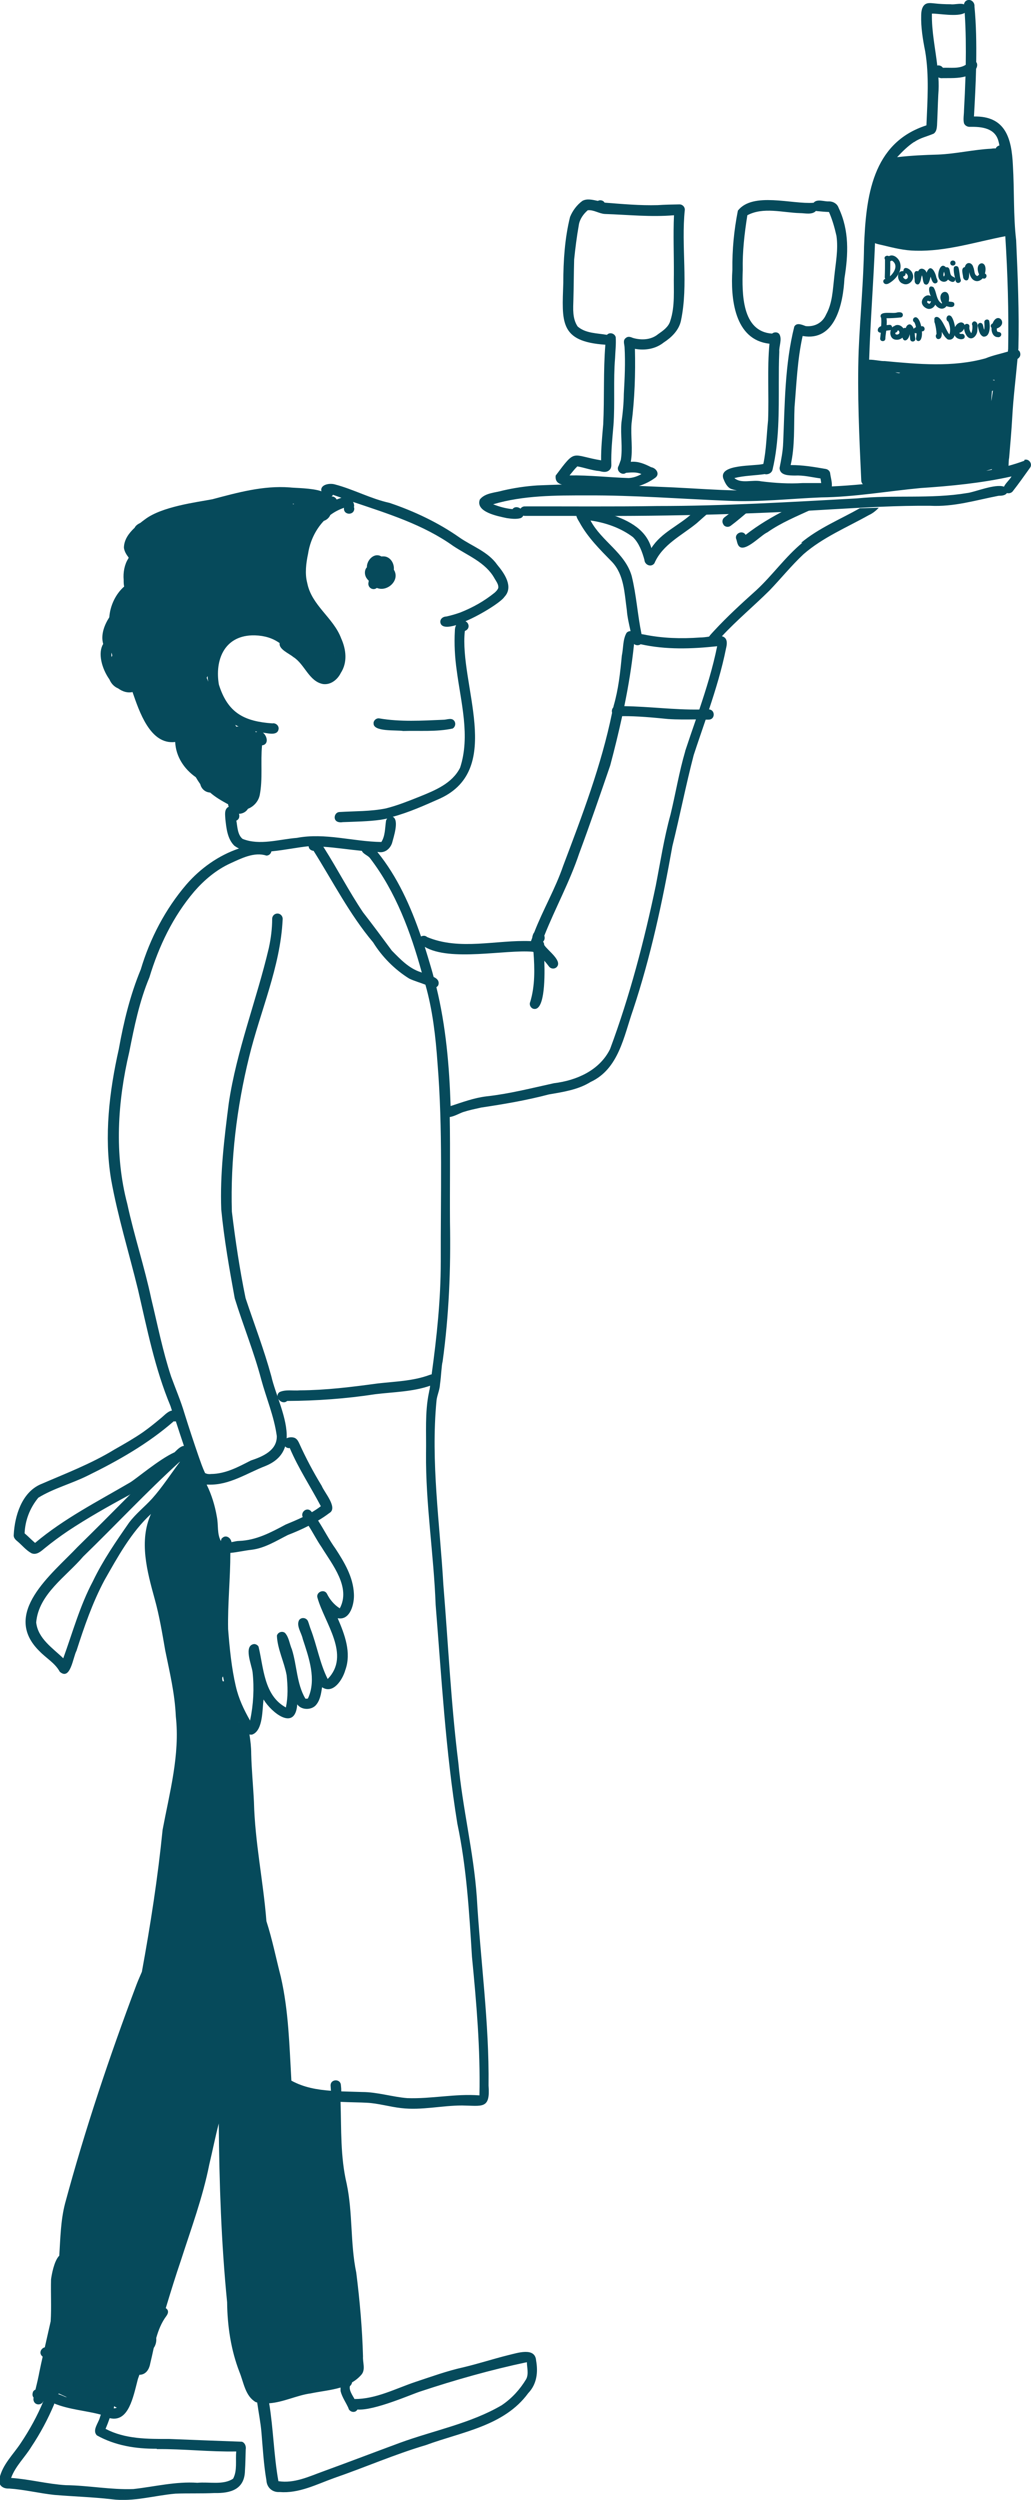 <svg viewBox="0 0 82.62 200.23" xmlns="http://www.w3.org/2000/svg"><g fill="#064a5b"><path d="m57.98 42.04c.14.18.4.21.58.07.51-.38.98-.79 1.47-1.2l-1.34.03c-.21.17-.42.34-.64.5-.18.14-.21.4-.07.58z"/><path d="m29.55 46.52c-.01.06-.02.13-.03.19-.03.22.13.44.36.47.12.02.23-.02.32-.09.85.35 1.89-.63 1.36-1.46.05-.46-.23-.98-.72-1.06-.1-.01-.19-.01-.28 0-.57-.35-1.18.3-1.16.87-.2.2-.2.56-.06.81.06.1.13.19.22.27z"/><path d="m59 43.17c.05.15.07.32.14.46.4.82 1.81-.76 2.35-.99 1.11-.78 2.37-1.29 3.6-1.86l-1.67.04h-.42c-1.14.58-2.24 1.23-3.25 2.02-.23-.41-.89-.13-.76.32z"/><path d="m64.3 43.47c-1.37 1.13-2.4 2.61-3.7 3.81-1.17 1.05-2.33 2.11-3.4 3.27-.13.15-.27.28-.38.44-.26.04-.51.07-.71.07-1.53.11-3.03.07-4.57-.25-.04 0-.08-.01-.13-.02-.32-1.54-.41-3.13-.79-4.66-.53-1.85-2.41-2.77-3.3-4.44 1.2.17 2.42.59 3.4 1.33.49.48.74 1.17.92 1.82.02.41.54.63.8.28.65-1.51 2.18-2.22 3.39-3.21.33-.29.67-.6 1.02-.9l-1.29.03s-.06.05-.08.07c-1.05.98-2.5 1.54-3.28 2.79-.47-1.65-2.1-2.34-3.61-2.81-.05-.02-.1-.03-.16-.04l-2.21-.02c-.14.26.08.57.22.81.66 1.21 1.65 2.19 2.6 3.16.98 1.03 1 2.52 1.19 3.86.04.57.18 1.13.3 1.69-.12 0-.23.04-.32.14-.31.53-.25 1.23-.38 1.83-.13 1.37-.27 2.69-.66 4.03 0 .04-.02.08-.03.12-.1.11-.13.27-.09.42-.86 4.21-2.4 8.24-3.92 12.26-.63 1.84-1.62 3.52-2.32 5.33-.09.11-.14.27-.16.43-.03.09-.07.18-.1.27-2.75-.12-5.7.78-8.33-.33-.14-.13-.33-.12-.48-.04-.83-2.42-1.89-4.79-3.5-6.77h.07c.51.11.95-.24 1.11-.72.11-.44.6-1.85.05-2.1 1.31-.35 2.57-.92 3.81-1.47 5.14-2.38 1.51-9.15 1.97-13.41.44-.17.35-.64.05-.78 1.34-.57 2.89-1.58 3.12-1.95.76-.8 0-1.89-.57-2.57-.74-1.06-2.01-1.48-3.03-2.19-1.69-1.19-3.64-2.11-5.6-2.77-1.51-.33-2.89-1.09-4.38-1.48-.49-.14-1.22.05-1.08.55-.76-.27-2.17-.26-2.54-.31-2.13-.16-4.17.41-6.21.95-1.26.24-4.07.58-5.42 1.63-.01 0-.03.02-.04.03-.1.07-.2.15-.3.23-.21.1-.38.22-.46.39-.47.44-.85.96-.86 1.6.04.31.2.55.38.79 0 .03-.02.05-.03.08-.31.48-.42 1.12-.37 1.7 0 .19 0 .37.04.54-.69.6-1.13 1.55-1.19 2.46-.4.62-.7 1.41-.49 2.14-.44.7-.13 1.95.5 2.84.14.33.37.58.7.72.36.26.76.38 1.15.29.53 1.52 1.41 4.25 3.42 4 .05 1.17.72 2.17 1.65 2.82.11.19.23.38.36.56.09.38.4.65.79.67.42.37.94.67 1.44.94 0 .07.03.14.05.2-.03.01-.06.03-.09.05-.28.22-.19.63-.18.94.08.73.16 1.57.71 2.12.12.09.25.17.38.23-1.63.55-3.09 1.59-4.21 2.88-1.69 1.97-2.92 4.33-3.66 6.81-.85 2.05-1.37 4.2-1.76 6.38-.76 3.38-1.19 6.96-.62 10.42.53 2.97 1.44 5.9 2.16 8.85.73 3.14 1.35 6.32 2.6 9.31.04.12.08.24.12.37-.36.06-.67.45-.95.66-.44.37-.89.73-1.37 1.07-.69.48-1.53.96-2.29 1.39-1.88 1.15-3.94 1.93-5.95 2.8-1.48.67-2.04 2.51-2.12 4.03-.03.21.12.38.27.5.39.32.71.74 1.16.98.41.17.77-.17 1.06-.41.6-.49 1.2-.93 1.85-1.37 1.55-1.03 3.27-2 4.92-2.89.03-.02.07-.05.1-.07-1.41 1.42-2.81 2.83-4.24 4.23-2.06 2.18-6.15 5.33-3.05 8.36.54.56 1.24.94 1.62 1.64.86.75 1.06-1.17 1.34-1.68.62-1.93 1.28-3.85 2.24-5.65 1.06-1.86 2.13-3.83 3.73-5.31-.98 2.16-.31 4.61.29 6.79.38 1.36.61 2.76.85 4.14.36 1.77.77 3.45.85 5.29.34 3.07-.5 6.09-1.06 9.08-.38 3.81-.97 7.6-1.66 11.37-.14.33-.29.66-.42 1-2.19 5.82-4.12 11.57-5.74 17.57-.35 1.36-.37 2.77-.46 4.17-.41.4-.61 1.51-.66 1.9-.03 1.12.04 2.24-.03 3.36-.16.69-.31 1.39-.47 2.08-.26.06-.45.37-.29.62.03.05.08.09.12.13-.09.4-.18.8-.26 1.2-.09.48-.2.96-.32 1.44-.08.03-.14.08-.19.16-.08.22-.05.36.04.47v.03c-.05.22.06.45.29.51.2.05.43-.06.49-.25h.01c-.49 1.18-1.1 2.29-1.81 3.35-.6.92-1.47 1.72-1.71 2.83-.14.54.26.85.77.82 1.22.08 2.41.38 3.62.51 1.55.13 3.05.17 4.62.35 1.72.22 3.39-.3 5.08-.45.99-.04 2.12 0 3.14-.05 1.29.03 2.41-.29 2.44-1.79.04-.56.04-1.13.06-1.69.04-.25-.04-.53-.3-.63-1.93-.07-3.86-.14-5.81-.22-1.74 0-3.54.02-5.12-.81.12-.28.23-.57.33-.86.01 0 .02 0 .04.01 1.48.32 1.84-1.68 2.22-3.14.04-.11.08-.23.12-.34.46 0 .77-.35.87-.91.1-.41.19-.82.28-1.24.16-.23.23-.52.2-.8.18-.63.42-1.24.82-1.77.21-.29.13-.51-.06-.62.02-.05.04-.1.05-.15.37-1.22.75-2.45 1.16-3.65.82-2.55 1.76-5.07 2.28-7.7.26-1.09.48-2.2.76-3.29.04 4.78.2 9.56.67 14.32.02 1.89.3 3.81.99 5.59.34.83.46 1.93 1.31 2.41.04.01.07.02.11.03.11.79.27 1.58.34 2.38.11 1.29.18 2.58.4 3.86.03.57.48.97 1.05.93 1.56.13 2.97-.62 4.4-1.13 2.46-.85 4.83-1.89 7.33-2.63 2.87-1.06 6.27-1.52 8.2-4.16.69-.72.8-1.67.63-2.62-.08-1.09-1.52-.59-2.21-.43-1.21.3-2.4.69-3.62.98-1.31.29-2.57.75-3.84 1.17-1.58.53-3.17 1.38-4.88 1.37-.2-.35-.45-.72-.37-1.03.11-.1.16-.2.17-.3.29-.17.55-.38.77-.64.32-.4.08-.96.11-1.44-.06-2.24-.26-4.48-.54-6.71-.49-2.35-.27-4.77-.77-7.13-.51-2.16-.42-4.36-.49-6.55.85.04 1.6.04 2.09.07.91.04 1.86.33 2.78.43 1.63.19 3.24-.21 4.87-.21 1.61.02 2.27.32 2.12-1.59.06-5.06-.65-10.03-.94-15.08-.25-3.62-1.15-7.16-1.48-10.78-.59-4.73-.81-9.49-1.2-14.25-.28-4.91-1.02-9.83-.55-14.75.02-.24.11-.5.18-.76.05-.18.09-.37.1-.55.1-.71.12-1.51.21-1.83.51-3.7.66-7.42.59-11.15-.02-2.79.03-5.61-.02-8.43.36-.05.79-.3 1.08-.4.46-.15.95-.25 1.44-.36 1.81-.27 3.64-.58 5.42-1.05 1.16-.2 2.33-.37 3.35-1 2.26-1.05 2.66-3.66 3.4-5.77 1.42-4.27 2.36-8.68 3.15-13.11.6-2.42 1.08-4.88 1.71-7.3.31-.95.64-1.89.96-2.84h.24c.53 0 .54-.78.03-.82.53-1.6 1.03-3.22 1.36-4.88.16-.63 0-.89-.33-.98 1.19-1.28 2.57-2.43 3.82-3.67.92-.96 1.75-1.99 2.72-2.9 1.55-1.35 3.47-2.14 5.25-3.14.22-.09.54-.32.78-.58l-1.52.04c-1.59.9-3.3 1.59-4.71 2.77zm-55.36 9.15c-.02-.13-.03-.24 0-.34.02.08.04.15.06.22-.02.04-.03.08-.05.11zm7.62 1.67s.05-.1.08-.14c0 .15.02.3.05.45-.04-.1-.08-.21-.13-.31zm-11.84 137.42c.21.1.43.2.65.3-.05-.01-.09-.02-.14-.03-.19-.09-.38-.16-.57-.23.02-.01.04-.03.06-.04zm7.84 4.45c2.13-.02 4.23.23 6.37.19-.07.72.1 1.53-.25 2.18-.78.53-1.91.24-2.86.33-1.74-.12-3.42.31-5.13.5-1.81.07-3.61-.29-5.42-.31-1.47-.09-2.91-.48-4.38-.58.34-.94 1.1-1.64 1.62-2.49.72-1.08 1.33-2.22 1.83-3.41 0-.02 0-.04.01-.06 1.2.49 2.49.56 3.73.89-.03.08-.05.16-.08.24-.11.43-.63 1.01-.24 1.42 1.46.82 3.14 1.09 4.8 1.07zm-3.45-3.27c.02-.06.03-.11.04-.17.06.05.13.09.21.12-.07.04-.15.06-.25.05zm2.28-12.39s0 0 0 0 0-.02 0-.03zm22.4-102.6s-.04-.02-.06-.03c-.95-.3-1.63-1.02-2.33-1.73-.74-1-1.53-2.07-2.31-3.07-1.11-1.65-2.04-3.45-3.11-5.14-.02-.03-.05-.07-.07-.11 1.03.07 2.06.23 3.09.33.11.27.5.36.67.61 2.05 2.68 3.24 5.9 4.13 9.13zm-7.11-38.27c.23.08.45.16.68.24-.13.04-.25.09-.38.14-.08-.15-.23-.26-.41-.24.05-.04.09-.08.11-.15zm-3.12.73s-.02.02-.04.03c-.03-.01-.05-.02-.08-.04h.12zm-4.62 25.37c.23-.1.28-.34.21-.55.29 0 .57-.15.72-.4.45-.17.83-.58.94-1.08.26-1.3.06-2.67.19-4 .56-.07.42-.75.07-1.02.05 0 .09.02.14.02.38.06 1.08.22 1.12-.35 0-.26-.25-.46-.5-.41-2.27-.16-3.58-.84-4.29-3.11-.33-1.95.42-3.86 2.64-3.94.72-.02 1.46.12 2.08.52.05.03.1.06.15.1-.09.49.76.83 1.09 1.11.92.57 1.25 1.96 2.39 2.17.62.08 1.16-.36 1.42-.89.55-.85.43-1.88.03-2.77-.62-1.66-2.37-2.63-2.72-4.44-.2-.74-.09-1.6.07-2.35.15-.98.59-1.91 1.26-2.62.24-.08.43-.26.52-.47.33-.25.7-.44 1.1-.58 0 .02-.01.04-.01.07 0 .54.83.54.83 0 0-.05-.01-.09-.03-.13 0-.03.02-.05.02-.08 0-.12-.03-.23-.09-.33 2.78.94 5.62 1.81 8.03 3.53 1.15.77 2.6 1.31 3.31 2.6.13.23.34.49.3.76-.05.15-.17.27-.29.38-.84.68-1.75 1.19-2.76 1.59-.37.13-.74.24-1.12.32-.26 0-.52.2-.47.49.08.4.59.4 1.26.2-.07.13-.1.3-.1.45-.06 1.06 0 2.13.15 3.18.33 2.55 1.1 5.26.27 7.79-.64 1.27-2.02 1.82-3.28 2.33-.88.35-1.75.7-2.67.93-1.24.25-2.46.21-3.74.29-.23.02-.38.25-.36.47.04.33.38.39.65.34 1-.04 2.04-.05 3.04-.19.17-.03.35-.06.52-.1-.05.06-.09.13-.1.21-.08.56-.06 1.19-.37 1.67-2.25-.03-4.51-.76-6.77-.33-1.41.11-2.99.63-4.35.08-.41-.33-.41-.97-.5-1.46zm-.08-7.67c.09.05.17.09.26.13-.06 0-.13 0-.19.01-.02-.05-.05-.1-.08-.14zm1.6.52c.05 0 .1.02.15.03-.03.01-.07.02-.1.04-.02-.02-.04-.05-.06-.07zm6.36-6.21s0-.01 0-.02v.04s0-.02-.01-.03zm-14.63 67.66c-.6.66-1.31 1.21-1.85 1.93-1.05 1.51-2.1 3.03-2.9 4.7-1.04 1.96-1.62 4.09-2.37 6.16-.86-.83-2.03-1.58-2.17-2.87.19-2.27 2.4-3.67 3.77-5.28 2.59-2.51 5.05-5.15 7.72-7.58.01 0 .03-.01.04-.02-.75.99-1.41 2.03-2.24 2.96zm1.8-3.71c-1.24.56-3.06 2.12-3.57 2.42-2.6 1.52-5.29 2.89-7.61 4.84-.29-.25-.55-.52-.84-.77.05-1.05.42-2.02 1.1-2.85 1.22-.75 2.65-1.12 3.94-1.76 2.45-1.2 4.85-2.56 6.91-4.36.06.01.12.02.17 0 .21.66.43 1.31.65 1.97-.25.01-.52.28-.75.51zm3.85 18.32c-.03-.09-.04-.18-.03-.28.03-.03.04-.06.06-.09.03.13.05.26.08.4-.04 0-.08-.02-.12-.02zm-.09-11.41c-.02.07-.03.14-.05.2-.32-.58-.19-1.3-.32-1.93-.15-.89-.42-1.78-.82-2.59h.12c1.68.07 3.09-.91 4.59-1.49.91-.37 1.38-.92 1.58-1.57.09.1.23.16.37.13.69 1.63 1.67 3.1 2.49 4.66-.23.18-.48.34-.72.48-.02-.03-.05-.06-.07-.09-.35-.35-.85.1-.66.48-.45.22-.91.41-1.37.6-1.18.63-2.35 1.26-3.72 1.31-.2 0-.41.06-.62.1-.05-.36-.48-.65-.78-.29zm1.39 14.72s0-.04-.01-.05c0 .01.01.03.02.04 0 0 0 0-.01.01zm-.24-2.87c-.35-1.5-.5-3.07-.62-4.6-.04-1.99.18-4.07.18-6.1.57-.05 1.14-.19 1.7-.25 1.06-.13 1.97-.71 2.9-1.18.57-.22 1.12-.46 1.67-.74.36.56.66 1.16 1.04 1.71.86 1.4 2.36 3.21 1.46 4.9-.45-.28-.8-.7-1.03-1.17-.22-.42-.9-.13-.76.32.56 2.02 2.69 4.59.82 6.51-.63-1.24-.86-2.69-1.37-4.01-.08-.21-.13-.42-.21-.62-.12-.28-.52-.35-.71-.09-.25.46.2 1.04.29 1.51.49 1.49 1.12 3.25.42 4.76-.05.04-.14.03-.21.02-.7-1.19-.67-2.65-1.08-3.95-.19-.43-.23-.96-.55-1.31-.22-.18-.58-.06-.65.22.04 1.07.59 2.11.78 3.17.09.87.12 1.71-.06 2.58-1.76-.96-1.78-3.16-2.19-4.87-.07-.13-.22-.21-.36-.21-.87.12-.19 1.68-.12 2.25.14 1.29.07 2.6-.2 3.88-.49-.86-.92-1.76-1.14-2.74zm9.03 57.85c.1.21.34.31.55.22.08-.05.13-.1.17-.16 1.33.11 4.35-1.23 5.02-1.44 2.8-.93 5.67-1.74 8.55-2.35.01.45.16.93-.05 1.35-.5.83-1.15 1.55-1.97 2.1-2.49 1.46-5.46 2.02-8.16 3.01-2.03.75-4.07 1.53-6.1 2.27-1.17.42-2.35 1-3.63.8-.37-2.06-.4-4.17-.74-6.24 1.11-.07 2.25-.65 3.33-.79.76-.16 1.61-.24 2.39-.47v.28c.12.5.45.94.65 1.41zm7.39-91.85c0 3-.32 6.02-.73 9-.06.01-.12.03-.18.05-1.32.49-2.77.52-4.16.68-2.06.28-4.13.54-6.22.55-.53.05-1.13-.09-1.63.14-.48.36.19 1.09.61.71 2.36-.01 4.72-.18 7.06-.54 1.47-.18 2.99-.19 4.4-.68-.01.09-.03.19-.04.28-.02.08-.04.15-.05.23 0 .02 0 .03-.01.05-.33 1.59-.2 3.23-.23 4.84-.04 4.06.62 8.09.77 12.14.47 5.83.8 11.74 1.74 17.54.74 3.51.95 7.08 1.17 10.65.36 3.69.68 7.39.6 11.11-1.94-.15-3.84.29-5.78.22-1.17-.09-2.41-.49-3.61-.49-.55-.02-1.12-.03-1.68-.05 0-.16-.01-.32-.03-.48-.01-.55-.83-.53-.83 0 .01.14.02.29.03.43-1.11-.08-2.19-.27-3.17-.81-.16-2.79-.22-5.6-.85-8.33-.38-1.47-.68-2.99-1.15-4.44-.25-3.2-.92-6.31-1-9.55-.06-1.28-.19-2.58-.22-3.87 0-.52-.06-1.03-.14-1.54.08.02.16.03.25 0 .85-.35.77-2.01.88-2.8.63 1.05 2.54 2.59 2.7.39.31.45 1.06.48 1.45.11.38-.39.46-.96.54-1.48.89.59 1.65-.62 1.86-1.37.51-1.4-.05-2.86-.61-4.16 1.02.21 1.35-1.19 1.3-1.96-.06-1.34-.76-2.51-1.47-3.6-.52-.72-.92-1.52-1.4-2.26.31-.18.61-.38.9-.6.72-.41-.4-1.65-.61-2.18-.67-1.1-1.27-2.23-1.8-3.4-.06-.13-.15-.33-.34-.43-.19-.09-.47-.08-.67.02.09-1.57-.9-3.52-1.23-4.98-.58-2.12-1.37-4.17-2.06-6.24-.47-2.28-.82-4.63-1.1-6.94-.12-4.15.39-8.34 1.38-12.37.89-3.67 2.51-7.22 2.69-11.02.03-.25-.16-.48-.42-.48-.23 0-.42.19-.42.42 0 .78-.1 1.57-.27 2.35-.98 4.16-2.58 8.19-3.21 12.43-.36 2.82-.71 5.66-.6 8.51.23 2.38.65 4.76 1.08 7.11.67 2.17 1.54 4.29 2.12 6.49.41 1.51 1.04 2.98 1.25 4.54.03 1.16-1.14 1.65-2.08 1.96-1 .51-2.01 1.07-3.19 1.08-.11.02-.32.01-.44-.06h-.02s0-.01-.02-.02c-.2-.42-.35-.87-.51-1.32-.39-1.13-.77-2.28-1.13-3.43-.3-1.02-.72-1.99-1.08-2.98-.67-2.03-1.09-4.16-1.59-6.23-.54-2.55-1.37-5.04-1.92-7.59-1.05-3.99-.78-8.18.16-12.18.4-2.02.81-4.05 1.61-5.96.76-2.51 1.89-4.88 3.6-6.89.79-.91 1.76-1.73 2.87-2.24.88-.4 1.93-.95 2.91-.63.2 0 .36-.15.4-.34 1.05-.1 2.14-.33 2.98-.41.01.18.14.34.4.37 1.54 2.45 2.89 5.1 4.77 7.33.71 1.15 1.73 2.18 2.89 2.9.42.2.87.32 1.3.49.58 2.04.82 4.16.97 6.29.43 5.28.24 10.61.26 15.9zm19.59-40.91c-.49 1.67-.77 3.39-1.18 5.08-.52 1.88-.81 3.79-1.18 5.69-.93 4.43-2.08 8.83-3.66 13.08-.84 1.71-2.68 2.52-4.5 2.74-1.79.39-3.56.85-5.39 1.05-1.01.12-1.94.47-2.89.78-.1-3.21-.38-6.41-1.14-9.52.07-.05.13-.1.16-.18.09-.32-.1-.51-.38-.64-.07-.26-.14-.53-.22-.79-.16-.54-.32-1.08-.49-1.62 2.03 1.2 6.47.2 8.64.39.02.01.05.02.07.02.1 1.34.13 2.71-.26 4-.1.2.02.46.22.54.89.29.97-2.13.91-3.84.13.15.26.31.38.47.14.18.4.21.58.07.57-.5-.69-1.35-.97-1.8 0-.11-.04-.2-.09-.27.14-.13.15-.31.1-.48.88-2.21 2.03-4.3 2.79-6.57.87-2.34 1.68-4.7 2.49-7.06.35-1.31.67-2.62.96-3.95 1.23-.01 2.45.11 3.68.23.74.05 1.49.04 2.23.03-.29.84-.58 1.68-.86 2.53zm1.13-3.34c-2.01.03-3.99-.24-6.01-.27.34-1.65.61-3.31.78-4.98.15.13.38.13.53.02 2.01.45 4.09.38 6.13.16-.35 1.73-.87 3.4-1.43 5.07z"/><path d="m29.94 57.89c-.11.76 1.85.56 2.37.66 1.31-.04 2.69.08 3.97-.2.19-.12.26-.37.15-.57-.21-.35-.61-.12-.93-.13-1.66.07-3.42.18-5.1-.11-.22-.04-.44.13-.47.36z"/><path d="m82.09 36.9c-.42.16-.84.29-1.27.41.01-.24.01-.48.05-.65.09-1.09.19-2.18.25-3.28.08-1.5.28-3.08.42-4.63.2-.13.29-.32.18-.58-.03-.05-.07-.09-.12-.13 0-.04 0-.09.01-.13.07-2.87-.05-5.8-.18-8.67-.23-1.97-.14-4-.26-5.99-.1-2.16-.58-3.97-3.12-3.92.07-1.26.14-2.54.17-3.82.1-.18.13-.39.01-.54.02-1.49 0-2.98-.14-4.45.04-.4-.41-.7-.73-.41-.07.08-.1.16-.11.24-.29-.12-.78.04-1.08-.01-.44 0-.87-.02-1.31-.07-.24-.02-.52-.07-.73.08-.26.2-.3.55-.31.86-.03.97.13 1.95.32 2.9.33 1.95.18 3.96.1 5.93-4.37 1.41-4.85 5.74-5 9.73-.04 2.79-.31 5.49-.43 8.3-.12 3.49.05 6.99.21 10.47.02.11.07.19.13.24-.83.08-1.66.14-2.49.18.03-.36-.1-.74-.14-1.09-.04-.16-.18-.28-.35-.31-.93-.16-1.86-.32-2.81-.31.35-1.5.25-3.1.31-4.64.16-1.89.23-3.82.65-5.7 2.62.48 3.25-2.62 3.35-4.61.31-1.92.4-3.84-.47-5.66-.11-.33-.45-.52-.79-.51-.33.03-.94-.23-1.21.11-1.72.14-4.87-.9-6.07.63-.31 1.58-.46 3.11-.44 4.74-.15 2.25.14 5.61 2.97 5.92-.19 2.04-.03 4.1-.11 6.14-.12 1.14-.14 2.36-.38 3.49-.71.19-3.58-.01-3.21 1.16.12.3.29.7.63.84.15.05.3.09.46.12-1.68-.03-3.37-.16-5.06-.24-.93-.04-1.86-.08-2.78-.12.45-.14.88-.35 1.28-.64.43-.29.11-.79-.31-.86-.51-.26-1.04-.49-1.63-.43.18-1-.02-2.05.06-3.07.25-1.96.32-3.99.27-5.98.81.15 1.66.01 2.31-.51.62-.4 1.22-.98 1.38-1.75.61-2.89 0-5.96.31-8.89 0-.22-.19-.42-.42-.42-.59.01-1.18.02-1.76.06-1.41.04-2.83-.09-4.25-.2-.07-.12-.2-.19-.35-.19-.07 0-.13.02-.19.05-.41-.08-.86-.21-1.24 0-.44.32-.79.79-.99 1.29-.42 1.69-.54 3.52-.54 5.27-.1 3.11-.34 4.71 3.37 4.96-.17 2.1-.07 4.26-.17 6.37-.08.92-.18 1.94-.17 2.89-2.41-.4-1.99-.99-3.64 1.22-.05.44.17.63.5.72-.66.02-1.31.04-1.97.07-.94.06-1.86.2-2.77.41-.61.18-1.42.18-1.84.72-.36 1 1.42 1.33 2.17 1.49.36.05.75.1 1.1 0 .1-.04.17-.11.21-.2.04.01.08.02.12.02h3.42c7.1.05 14.2-.1 21.29-.53 2.59-.15 5.18-.3 7.77-.28 1.93.1 3.63-.44 5.49-.8.24 0 .54-.02.67-.22.16.05.35 0 .46-.13.48-.61.93-1.25 1.38-1.88.25-.3-.07-.77-.44-.65zm-9.57-23.51s0 0 0 0h.08c-.02 0-.05 0-.08 0zm-2.41 6.08c.06.03.13.05.2.07.02 0 .04.02.07.02.12.03.25.06.35.08.87.21 1.74.43 2.64.44 2.45.07 4.8-.7 7.19-1.16.19 2.99.28 6 .23 8.99 0 .08-.02.16-.02.25-.59.18-1.21.3-1.79.54-2.62.73-5.4.47-8.08.22-.29.02-.83-.12-1.25-.11.1-3.11.35-6.22.47-9.34zm1.62 10.35c.14.01.27.02.41.04-.03.01-.06.02-.09.03-.11-.01-.21-.04-.31-.07zm7.96.59s0 .05 0 .08c-.04-.02-.08-.04-.13-.05s.09-.02.14-.02zm-.2.92s.06-.04.08-.06c-.04.29-.08.57-.13.86 0-.26.03-.52.05-.81zm.01 6.24s-.02.04-.03.06c-.15.03-.29.06-.44.08.16-.05.31-.1.47-.14zm-2.19-36.53s0 .04 0 .06c.09 1.35.1 2.72.08 4.09-.52.34-1.21.21-1.83.24-.1-.15-.29-.22-.45-.18-.16-1.39-.46-2.75-.43-4.16.47-.02 2.09.29 2.63-.06zm-4.05 10.34c.47-.34 1.05-.45 1.57-.68.21-.16.24-.41.26-.66.04-.76.06-1.65.1-2.44.04-.47.04-.94.01-1.4.11.05.23.08.34.06.6-.01 1.25.03 1.83-.14-.03.92-.07 1.84-.12 2.75 0 .28-.08.7 0 1 .07.19.28.3.47.29.94-.02 2.04.09 2.3 1.18.03.1.05.21.07.31-.12.03-.24.11-.3.24-.11-.01-.24 0-.35.02-1.42.07-2.82.41-4.25.47-1.09.03-2.21.08-3.3.21.42-.45.85-.88 1.36-1.22zm-11.93 26.61c.26.02.52-.11.58-.38.53-2.23.5-4.63.5-6.92 0-.84 0-1.69.04-2.52-.04-.41.25-1.01 0-1.41-.13-.18-.41-.18-.58-.04-2.44-.16-2.41-3.25-2.35-5.09-.03-1.48.14-2.94.37-4.39 1.28-.68 2.82-.21 4.21-.17.41 0 .98.16 1.29-.18.03.01.06.02.09.02.32.03.63.06.95.07.27.61.45 1.25.6 1.91.16 1.11-.07 2.19-.18 3.32-.12 1.02-.14 2.06-.65 2.98-.29.67-.92 1-1.63.93-.29-.1-.72-.32-.92.04-.76 3.02-.76 6.21-.89 9.32 0 0 0-.02 0-.03-.02.69-.16 1.37-.29 2.04.03.61.76.59 1.22.6.7-.04 1.38.14 2.06.23.02.12.04.25.06.37-.49 0-.98 0-1.48 0-1.12.07-2.22 0-3.34-.14-.67-.15-1.61.22-2.14-.26.8-.2 1.64-.2 2.46-.32zm-15.09-.64c.58.1 1.19.33 1.79.38.26.07.55.13.77-.05.15-.11.2-.29.19-.47-.03-1.06.08-2.08.17-3.14.13-1.8-.02-3.6.13-5.4.02-.55.09-1.12.05-1.67-.08-.3-.49-.42-.7-.18-.79-.14-1.71-.11-2.35-.67-.43-.64-.36-1.42-.34-2.16.03-1.07.03-2.14.06-3.2.09-.89.21-1.84.37-2.74.06-.47.36-.9.72-1.21.49-.05.91.28 1.39.3 1.84.06 3.67.26 5.52.1-.07 1.58 0 3.16-.01 4.74-.03 1.25.11 2.53-.29 3.73-.14.48-.58.78-.98 1.06-.56.46-1.33.49-2 .3-.19-.08-.4-.16-.58 0-.26.19-.11.49-.1.75.07 1.24.01 2.49-.06 3.73-.01.77-.08 1.53-.19 2.29-.09.98.11 2.02-.05 2.99-.06.16-.11.33-.18.49-.23.37.26.81.6.55.39-.03.85-.08 1.23.1-.31.18-.66.3-1.02.32-1.55-.05-3.17-.24-4.74-.21.21-.25.39-.5.63-.73zm34.21 1.63c-.69-.26-2.4.46-2.95.51-2.91.49-5.9.13-8.84.43-5.32.29-10.65.61-15.98.61-3.55.06-7.1.02-10.64.03-.14 0-.26.08-.33.18-.19-.15-.48-.18-.64.04-.53-.05-1.05-.19-1.55-.39 2.44-.72 4.99-.71 7.52-.71 3.77-.02 7.52.28 11.28.43 2.51.12 4.98-.17 7.48-.27 2.68-.03 5.32-.5 7.98-.75 2.44-.16 4.9-.4 7.28-.93-.13.25-.48.54-.61.83z"/><path d="m59.14 16.88v-.01z"/><path d="m59.15 16.86s0 .01 0 .02 0-.02.01-.02z"/><path d="m70.88 22.72c.12.07.27.03.38-.04.56-.33 1.07-.99.86-1.66-.11-.34-.53-.71-.89-.5-.16-.11-.45.03-.31.27 0 .47 0 .95-.02 1.42 0 .05.02.1.05.13-.06.01-.11.04-.14.09-.06.1-.02.23.07.28zm.64-1.82c.46.34.17.9-.2 1.23.02-.4.03-.8.02-1.2.06-.03.12-.08.18-.03z"/><path d="m72.33 22.71c.48.25 1.02-.31.8-.79-.08-.33-.72-.73-.74-.2-.59-.07-.52.84-.06.99zm.23-.83c.19.04.29.39.07.47s-.04 0-.05 0c-.02 0-.04 0-.06 0-.04-.02-.17-.11-.14-.21.12-.01.21-.13.18-.25z"/><path d="m73.64 22.74c.18-.18.15-.47.24-.69.09.22.05.48.19.69.36.25.43-.35.51-.58.06.21.17.68.48.5.16-.12.03-.28-.02-.42-.1-.51-.49-1.18-.79-.4-.09-.32-.52-.47-.67-.11-.46-.14-.28.49-.28.74-.03.19.17.41.35.27z"/><path d="m75.97 22.39c.1.09.21.17.35.19.11.02.22-.07.23-.18.03-.2-.18-.21-.29-.31-.22-.18-.04-.76-.46-.68-.44-.47-.7.5-.58.83.09.34.55.46.75.15zm-.32-.63c.03.14.11.27-.02.39-.06-.12-.02-.26.02-.39z"/><path d="m76.6 22.54c.11.25.49.08.38-.16-.09-.3-.08-.67-.18-.97-.08-.13-.28-.14-.36 0-.06.31.08.81.15 1.13z"/><path d="m76.57 21.07c0-.27-.42-.27-.42 0s.42.27.42 0z"/><path d="m77.58 22.37c.11-.16.07-.39.09-.57.06.33.24.7.62.72.18 0 .34-.1.46-.23.26.14.44-.26.18-.38.3-1.22-.95-.98-.47.07-.03.05-.08.1-.14.13-.28-.08-.21-.48-.32-.7-.11-.43-.58-.47-.68-.02-.35.07-.16.55-.14.8.01.2.26.38.41.19z"/><path d="m75.84 24.52c.2.07.62.17.64-.14 0-.25-.28-.19-.45-.23.22-1.24-1.09-.83-.53.13-.01.01-.03.02-.04.03-.47-.3-.38-.92-.66-1.31-.47-.25-.38.37-.21.72-.32-.21-.7.13-.72.46-.01.28.25.5.5.56.25.04.48-.12.58-.34.21.32.63.47.89.13zm-1.38-.19c-.12-.04-.24-.13-.1-.25.04.04.09.06.14.06.04 0 .08-.01.11-.03-.02.08-.05.2-.15.22z"/><path d="m70.58 26.68c-.02.15-.03.29-.05.44 0 .27.42.27.42 0 0-.12.03-.36.07-.63.1-.02.21-.03.31-.04.02 0 .04-.01.06-.02-.12.31 0 .76.42.78.19.02.38-.05.51-.17.11.42.5.22.58-.28 0 .07.02.13.02.2s.01.15.02.22c.04.27.45.21.41-.06-.03-.14-.04-.3-.05-.45.05.02.1.03.15.02 0 .14-.02.27-.04.4-.02.11.06.22.18.23.23 0 .32-.36.29-.78h.04c.27-.03.21-.45-.06-.41-.01 0-.03 0-.04 0-.08-.38-.24-.71-.44-.72-.22 0-.3.3-.11.4.07.13.11.26.13.4-.08.03-.14.07-.18.13-.04-.14-.12-.26-.24-.34-.19-.08-.35.1-.39.27-.09-.02-.15 0-.2.03-.15-.24-.49-.37-.73-.18-.07.02-.13.06-.17.11 0-.12-.08-.23-.23-.21-.06 0-.13.02-.21.02.02-.2.02-.39-.01-.55.36 0 .72-.02 1.08-.06.11.02.22-.07.23-.18.02-.27-.29-.26-.47-.22-.32.12-1.38-.16-1.31.33 0 .03.02.06.04.09.03.22.02.45 0 .67-.15.06-.26.15-.27.32 0 .13.11.21.22.2zm1.18-.04c.09-.01.16-.08.18-.18.1 0 .13.09.14.18 0 .1-.11.15-.2.16-.04 0-.08-.02-.12-.04-.02-.04 0-.08 0-.12z"/><path d="m76.53 26.2c-.05-.36-.17-.71-.31-.87-.31-.26-.53.28-.23.43.13.31.21.69.09 1.02-.28-.28-.66-1.6-1.13-1.37-.08.06-.09.15-.07.23-.01.09 0 .19.04.26.07.28.12.55.13.86-.12.12-.05.36.11.4.28.01.33-.26.31-.58.13.24.27.46.48.61.31.07.48-.09.55-.34.06.14.18.25.37.3.1.03.2.03.29 0 .27-.07.14-.48-.12-.4-.06 0-.15-.02-.17-.09.17-.03.32-.17.39-.34.02.24.12.49.28.66.37.35.78-.13.78-.52.01-.23.1-.6-.17-.71-.17-.06-.33.16-.23.31.02.2 0 .38-.06.58-.01.01-.02.03-.03.04-.11-.15-.18-.35-.14-.54 0-.22-.3-.27-.39-.1-.03-.11-.11-.2-.28-.22-.22.02-.38.17-.48.36z"/><path d="m78.88 25.8c.01.2.03.41-.01.61-.1-.18-.04-.53-.31-.55-.11 0-.21.1-.21.21.07.31.12.75.44.89.59.07.56-.89.48-1.27-.1-.18-.39-.1-.39.1z"/><path d="m79.89 26.99c.34.12.51-.35.14-.4-.15.02-.16-.17-.15-.28.96-.34.07-1.44-.34-.4-.06.02-.1.06-.13.12-.04.08-.01.17.05.23-.03.3.1.68.43.74z"/></g></svg>